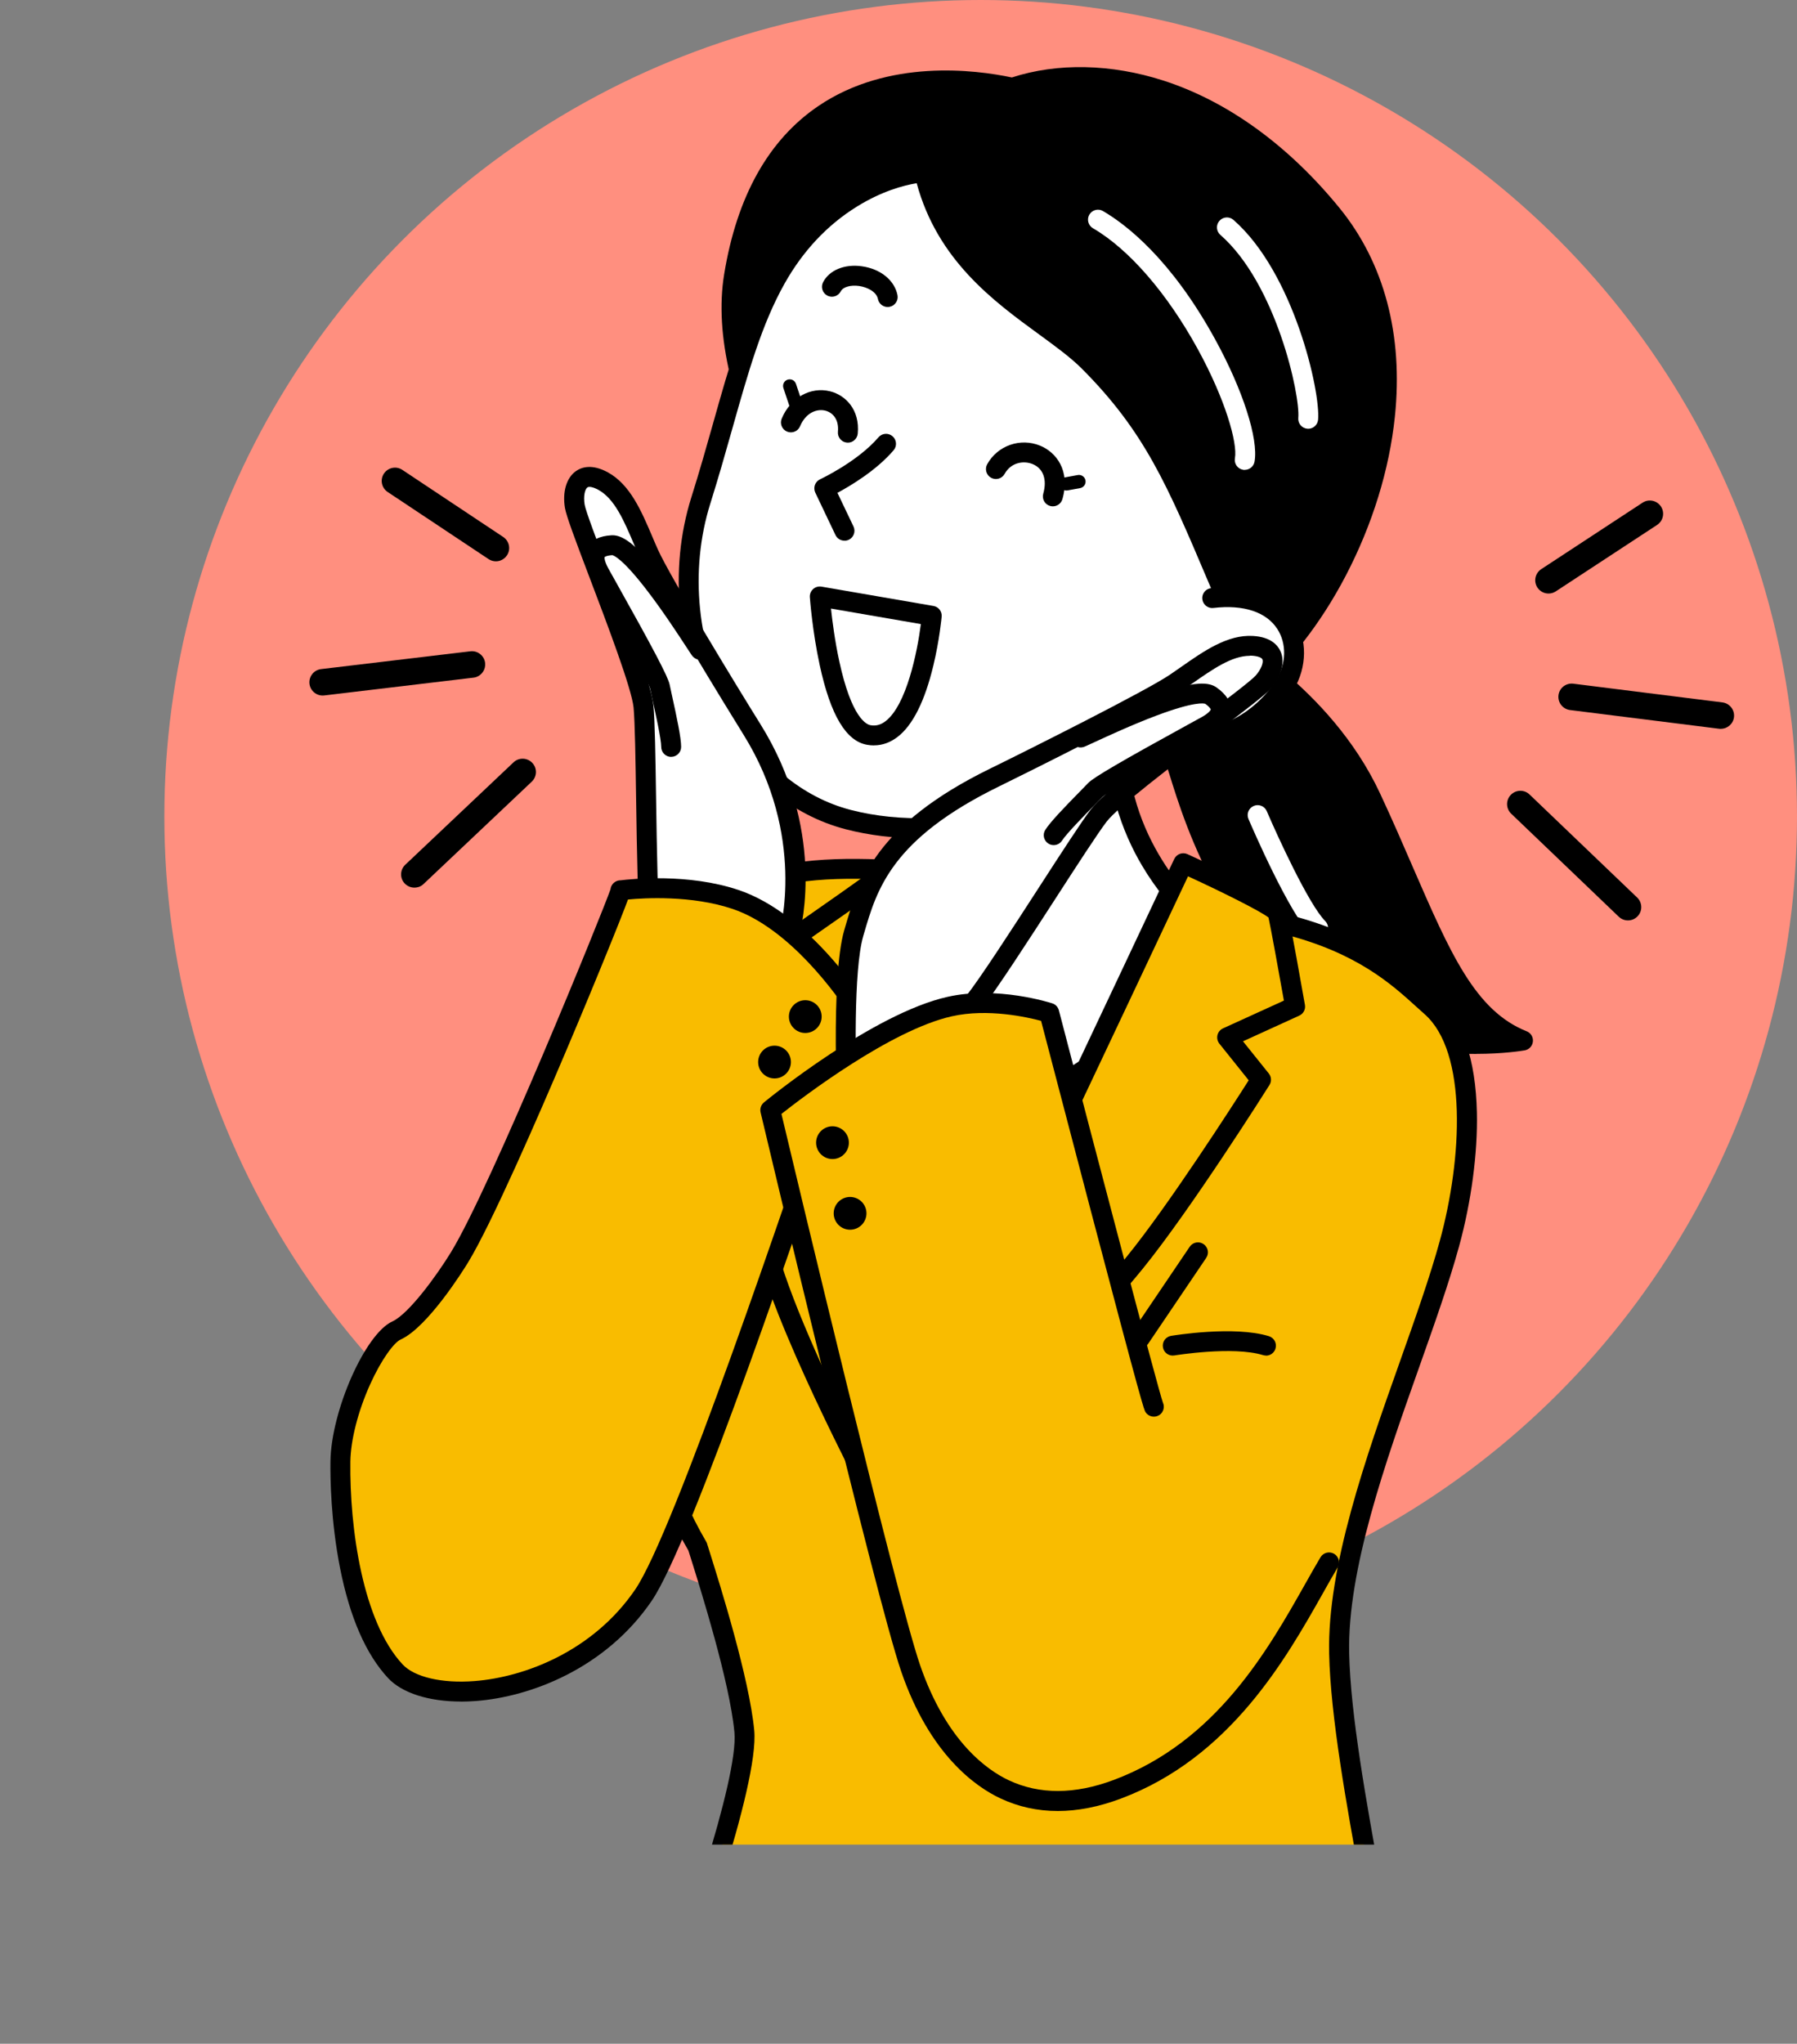 <?xml version="1.0" encoding="UTF-8"?><svg id="_レイヤー_2" xmlns="http://www.w3.org/2000/svg" xmlns:xlink="http://www.w3.org/1999/xlink" viewBox="0 0 330.2 375.46"><rect x="0" y="0" width="330.2" height="375.46" fill="#808080" stroke="none"/><defs><clipPath id="clippath"><rect y="7.37" width="329.05" height="331.5" style="fill:none;"/></clipPath></defs><g id="_デザイン"><circle cx="180.2" cy="150" r="150" style="fill:#ff8f7f;"/><g style="clip-path:url(#clippath);"><path d="M222.93,116.67s19.91,10.33,29.02,29.9c10.72,23.04,15.1,39.49,27.91,44.59,0,0-16.98,2.96-30.76-4.17-21.11-10.94-28.86-33.58-32.47-45.29-3.62-11.71-5.96-15.84-1.26-20.36,4.7-4.53,7.56-4.67,7.56-4.67Z"/><path d="M271.22,193.62c-6.35,0-15.1-.93-22.96-5-22.68-11.75-30.45-36.91-33.38-46.38-.51-1.63-1-3.15-1.43-4.49-2.72-8.41-4.22-13.05.65-17.73,5.05-4.86,8.38-5.16,8.74-5.18.33-.02.64.05.93.2.84.43,20.57,10.85,29.83,30.75,2.23,4.78,4.14,9.18,5.98,13.44,6.92,15.93,11.49,26.46,20.95,30.23.76.3,1.23,1.07,1.14,1.89s-.7,1.47-1.5,1.61c-.32.06-3.87.65-8.95.65ZM222.64,118.6c-.87.26-2.98,1.15-6,4.06-3.09,2.97-2.49,5.35.3,13.97.44,1.35.93,2.88,1.44,4.53,2.07,6.71,4.83,14.64,9.51,22.54,5.8,9.79,13.22,17.08,22.06,21.66,8.31,4.31,17.99,4.76,23.96,4.51-7.44-5.63-11.9-15.89-17.67-29.18-1.84-4.24-3.74-8.61-5.95-13.35-7.89-16.96-24.42-26.92-27.65-28.75Z"/><path d="M231.09,149.74s7.22,16.84,11.12,20.76" style="fill:#fff;"/><path d="M242.21,172.33c-.47,0-.94-.18-1.3-.54-4.03-4.05-10.75-19.57-11.5-21.33-.4-.93.03-2,.96-2.4.93-.4,2,.03,2.4.96,1.97,4.6,7.74,17.18,10.74,20.19.71.72.71,1.87,0,2.59-.36.35-.82.53-1.29.53Z" style="fill:#fff;"/><path d="M246.06,303.7c-.48-22.69,14.36-53.72,20.26-75.26,3.86-14.08,5.8-35.45-3.32-43.5-4.92-4.35-11.34-11.25-26.77-15.15-17.7-4.48-29.27-6.54-44.37-7.63-29.59-2.12-55.56-8.51-69.99,12.77-3.96,5.84-16.37,70.53,6.32,109.22.05.44,7.52,22.69,8.57,33.91,1.05,11.22-15.84,55.57-15.84,55.57,0,0,111.72-.17,134.65,0,1.32-8.44-9.06-48.16-9.52-69.93Z" style="fill:#f9bc00;"/><path d="M255.57,375.46h-.01c-22.66-.16-133.52,0-134.63,0h0c-.6,0-1.16-.3-1.51-.79-.34-.5-.42-1.13-.2-1.69,5.79-15.2,16.53-46.21,15.73-54.75-.87-9.25-6.21-26.22-7.96-31.8-.26-.84-.41-1.29-.49-1.56-12.2-20.96-13.96-48.37-13.28-67.7.74-21.06,4.72-39.68,7.15-43.25,5.94-8.75,13.99-13.64,25.36-15.38,9.95-1.53,21.37-.44,33.47.7,4.16.39,8.46.8,12.81,1.11,14.78,1.06,26.47,3.07,44.68,7.68,14.37,3.64,21.13,9.76,26.07,14.24.51.46.99.9,1.47,1.32,4.54,4,6.94,11.01,7.15,20.83.16,7.43-1.03,16.37-3.27,24.53-1.85,6.75-4.55,14.35-7.4,22.4-6.15,17.35-13.12,37.02-12.8,52.33h0c.24,11.28,3.18,27.45,5.77,41.72,2.46,13.53,4.4,24.22,3.72,28.53-.14.89-.91,1.55-1.81,1.55ZM129.98,283.76c.05.18.26.86.49,1.57,1.78,5.67,7.21,22.93,8.12,32.56.94,10.07-11.44,44.28-15.02,53.91,16.63-.02,106.56-.14,130.3,0,0-4.77-1.85-15-3.81-25.76-2.62-14.4-5.58-30.72-5.83-42.29h0c-.34-15.98,6.75-35.99,13.01-53.63,2.83-7.98,5.5-15.52,7.32-22.14,4.17-15.2,5.08-34.72-2.77-41.65-.48-.43-.98-.88-1.5-1.35-4.65-4.22-11.02-9.99-24.51-13.4-17.98-4.55-29.51-6.53-44.05-7.58-4.39-.32-8.71-.72-12.89-1.12-11.86-1.12-23.06-2.19-32.57-.73-10.29,1.58-17.56,5.97-22.89,13.82-1.6,2.36-5.75,19.27-6.52,41.33-.66,18.91,1.04,45.71,12.91,65.93.1.17.17.35.21.54ZM129.98,283.78c.01.05.02.11.03.16,0-.03,0-.08-.03-.16Z"/><polygon points="171.19 277.92 159.45 233.47 159.15 163.54 223.71 163.96 171.19 277.92" style="fill:#fff;"/><path d="M167.98,144.05s3.13,15.97,3.77,26.46c0,0-6.37,1.52-9.66,13.24-4.21,15.02,10.86,18.83,22.86,17.89,24.75-1.94,33.85-34.14,33.85-34.14,0,0-15.41-13.6-13.25-35.11" style="fill:#fff;"/><path d="M181.52,203.6c-2.65,0-5.77-.23-8.9-1-4.55-1.11-7.99-3.05-10.23-5.77-2.9-3.53-3.59-8.1-2.05-13.58,2.6-9.26,7.15-12.71,9.5-13.92-.78-10.23-3.62-24.78-3.65-24.93-.19-.99.45-1.95,1.44-2.15.99-.19,1.95.45,2.15,1.44.13.66,3.16,16.21,3.8,26.7.06.91-.51,1.71-1.4,1.89-.19.05-5.42,1.6-8.32,11.95-1.2,4.27-.74,7.72,1.35,10.27,3.89,4.74,12.68,5.84,19.6,5.3,9.64-.76,17.97-6.44,24.76-16.89,4.08-6.28,6.35-12.49,7.15-14.89-1.39-1.4-4.23-4.51-6.93-9.1-3.41-5.79-7.23-15.13-6.06-26.73.1-1,1-1.74,2-1.64,1,.1,1.74,1,1.64,2-2.04,20.28,12.5,33.43,12.64,33.56.52.47.74,1.19.55,1.87-.1.34-2.41,8.41-7.87,16.84-7.35,11.35-16.89,17.79-27.6,18.63-1.04.08-2.25.14-3.58.14Z"/><path d="M170.01,159.7l1.74,10.8s-13.17,19.79-14.91,40.89c-2.26,27.37,4.89,63.13,5.23,66.11,0,0-16.36-30.64-20.87-46.86-4.15-14.92-9.01-31.73-9.48-33.69l16.25-10.2-7.45-10.73,10.9-7.61s7.29-5.07,10.46-7.44c2.17-1.62,8.14-1.27,8.14-1.27Z" style="fill:#f9bc00;"/><path d="M162.08,279.34c-.66,0-1.29-.36-1.61-.97-.67-1.26-16.51-31-21.02-47.23-2.1-7.56-4.37-15.53-6.19-21.95-1.78-6.27-3.07-10.8-3.31-11.8-.19-.76.14-1.56.81-1.98l14.63-9.18-6.35-9.16c-.57-.83-.37-1.96.45-2.54l10.89-7.61c.08-.05,7.3-5.08,10.41-7.4,2.57-1.92,8.23-1.7,9.34-1.63.86.05,1.56.69,1.7,1.54l1.74,10.8c.07.45-.03.92-.28,1.3-.13.19-12.93,19.67-14.61,40.03-1.93,23.46,3.09,53.05,4.75,62.77.27,1.58.43,2.53.48,2.98.1.87-.44,1.69-1.27,1.95-.18.06-.36.08-.54.08ZM133.83,197.79c.54,1.98,1.64,5.82,2.94,10.4,1.82,6.42,4.09,14.4,6.19,21.96,2.79,10.02,10.27,25.83,15.44,36.18-2.09-13.53-4.94-36.19-3.38-55.09,1.61-19.5,12.54-37.57,14.81-41.14l-1.39-8.61c-2.07.02-4.6.28-5.48.94-3.16,2.36-10.21,7.27-10.51,7.47l-9.4,6.57,6.41,9.23c.29.41.39.92.29,1.41-.1.49-.4.92-.82,1.18l-15.11,9.48Z"/><path d="M217.41,158.58s-16.49,35.07-26,55.05c-8.54,17.95-29.33,63.88-29.33,63.88,0,0,30.32-25.68,46.47-45.58,8.94-11.01,23.16-33.58,23.16-33.58l-6.2-7.75,12.48-5.69s-2.78-15.73-3.2-17.19c-.42-1.46-17.36-9.14-17.36-9.14Z" style="fill:#f9bc00;"/><path d="M162.08,279.34c-.39,0-.77-.12-1.1-.37-.68-.52-.92-1.43-.56-2.21.21-.46,20.9-46.15,29.35-63.91,9.4-19.75,25.83-54.7,26-55.05.43-.9,1.5-1.3,2.41-.89.04.02,4.31,1.96,8.57,4.05,9.31,4.56,9.53,5.35,9.79,6.26.43,1.51,2.96,15.76,3.24,17.38.15.82-.28,1.64-1.04,1.98l-10.34,4.72,4.74,5.91c.49.61.54,1.46.12,2.12-.58.92-14.38,22.78-23.28,33.75-16.07,19.8-46.4,45.57-46.71,45.83-.34.29-.76.43-1.18.43ZM218.3,160.99c-3.37,7.16-17,36.12-25.24,53.42-6.33,13.31-19.55,42.34-25.85,56.19,9.75-8.62,28.51-25.79,39.91-39.84,7.65-9.42,19.37-27.65,22.33-32.3l-5.39-6.73c-.35-.44-.48-1.02-.35-1.57.13-.55.51-1.01,1.02-1.24l11.19-5.1c-1-5.6-2.41-13.37-2.83-15.26-1.46-1.16-8.35-4.61-14.8-7.58Z"/><path d="M244.74,39.39c-20.3-24.9-44.11-28.24-58.7-23.26-11.87-2.63-44.64-5.59-51.17,34.58-5.75,35.4,45.56,92.22,50.59,92.29,10.21.15,33.5-8.76,43.85-17.14,20.05-16.22,37.15-59.82,15.43-86.47Z"/><path d="M185.71,144.83c-.09,0-.19,0-.28,0-.99-.01-2.61-.6-7.04-4.82-3.11-2.97-6.92-7.1-10.72-11.63-5.75-6.86-16.63-20.79-24.89-36.99-8.24-16.17-11.51-29.96-9.72-40.98,2.33-14.31,8.15-24.72,17.31-30.93,12.85-8.71,28.79-6.68,35.56-5.25,8.38-2.72,18.25-2.52,27.87.58,11.76,3.79,22.95,11.89,32.35,23.42,8.2,10.07,11.72,23.31,10.16,38.3-1.01,9.76-4.14,19.87-9.03,29.24-4.61,8.83-10.59,16.46-16.82,21.51-10.44,8.45-33.7,17.55-44.75,17.55ZM185.63,141.17s.07,0,.11,0c10.22,0,32.66-8.83,42.43-16.73,12.54-10.14,22.62-30,24.52-48.28,1.45-14-1.78-26.32-9.36-35.62h0c-12.36-15.17-34.62-30.21-56.69-22.68-.32.11-.66.13-.99.05-5.99-1.33-21.22-3.53-33.22,4.6-8.29,5.62-13.59,15.21-15.75,28.48-1.25,7.68.25,17.04,4.45,27.84,3.53,9.07,8.86,18.91,15.83,29.24,5.53,8.19,11.97,16.45,18.14,23.26,5.9,6.51,9.53,9.45,10.52,9.84Z"/><path d="M200.01,66.4c-8.02-8.02-25.7-14.94-30.2-34.75-6.94.56-19.34,5.5-27.25,19.57-6.1,10.84-8.6,24.29-13.77,40.69-7.86,24.94,5.57,53.12,27.1,58.68,19.09,4.93,44.36-1.86,60.8-17.86,4.24-4.13,6.05-12.81,9.77-20.05-9.42-21.96-13.24-33.07-26.44-46.27Z" style="fill:#fff;"/><path d="M169.02,154.01c-4.68,0-9.25-.54-13.59-1.66-9.87-2.55-18.46-9.62-24.17-19.92-6.85-12.35-8.43-27.71-4.22-41.08,1.53-4.85,2.81-9.4,4.05-13.79,2.94-10.43,5.48-19.43,9.87-27.24,7.9-14.05,20.39-19.82,28.69-20.49.91-.08,1.73.53,1.93,1.42,3.15,13.88,13.32,21.3,21.48,27.26,3.08,2.25,6,4.38,8.23,6.61h0c12.06,12.06,16.56,22.67,24.02,40.26.89,2.09,1.81,4.28,2.81,6.59.22.5.2,1.07-.05,1.56-1.34,2.6-2.43,5.43-3.49,8.16-1.89,4.88-3.67,9.48-6.62,12.36-12.96,12.62-31.65,19.98-48.94,19.98ZM168.43,33.66c-2.37.39-6.35,1.44-10.92,4.26-5.47,3.38-9.96,8.15-13.35,14.19-4.18,7.43-6.66,16.24-9.54,26.44-1.25,4.43-2.54,9-4.08,13.9-3.92,12.43-2.45,26.71,3.93,38.2,5.22,9.41,12.99,15.86,21.89,18.15,9.06,2.34,19.87,1.96,30.44-1.07,10.99-3.15,20.89-8.8,28.63-16.33,2.38-2.32,4.02-6.56,5.77-11.06.99-2.56,2.02-5.21,3.26-7.74-.87-2.03-1.69-3.97-2.48-5.82-7.53-17.76-11.69-27.54-23.24-39.1-2.03-2.03-4.83-4.07-7.8-6.24-8.35-6.09-18.67-13.62-22.5-27.79Z"/><path d="M228.72,86.33c-.11,0-.22,0-.33-.03-.99-.18-1.65-1.13-1.47-2.13.5-2.77-1.74-10.78-6.89-20.15-5.61-10.2-12.61-18.26-19.2-22.09-.87-.51-1.17-1.63-.66-2.5.51-.87,1.63-1.17,2.5-.66,4.2,2.45,12.47,8.75,20.57,23.49,5.12,9.31,8.04,18.38,7.28,22.56-.16.88-.93,1.5-1.8,1.5Z" style="fill:#fff;"/><path d="M240.39,78.76c-.05,0-.11,0-.17,0-1.01-.09-1.75-.98-1.66-1.99.38-4.19-4.09-24.67-14.32-33.62-.76-.67-.84-1.82-.17-2.58.67-.76,1.82-.84,2.58-.17,11.09,9.7,16.01,31.54,15.55,36.7-.09.95-.88,1.67-1.82,1.67Z" style="fill:#fff;"/><path d="M171.21,113.13s-2.12,23.5-11.56,21.9c-7.27-1.23-9.01-25.45-9.01-25.45l20.57,3.55Z" style="fill:#fff;"/><path d="M160.58,136.94c-.4,0-.81-.04-1.23-.11-3.88-.66-6.73-5.43-8.72-14.6-1.36-6.26-1.8-12.27-1.82-12.52-.04-.56.18-1.11.6-1.49.42-.38.98-.54,1.54-.45l20.57,3.55c.94.16,1.6,1.02,1.51,1.97-.02.17-.39,4.25-1.52,8.95-1.57,6.56-3.78,10.98-6.57,13.13-1.35,1.04-2.81,1.56-4.36,1.56ZM152.69,111.79c.25,2.3.72,5.99,1.53,9.7,2.25,10.37,4.97,11.61,5.75,11.74,1,.17,1.87-.07,2.75-.74,3.86-2.97,5.83-12.71,6.49-17.84l-16.52-2.85Z"/><path d="M222.75,109.87c14.08-1.64,17.58,9,13.38,15.91-4.04,6.64-13.93,13.44-24.33,7.93" style="fill:#fff;"/><path d="M219.62,137.53c-2.84,0-5.78-.68-8.68-2.21-.89-.47-1.23-1.58-.76-2.47.47-.89,1.58-1.23,2.47-.76,9.64,5.11,18.55-1.74,21.91-7.26,1.8-2.97,1.87-6.6.17-9.25-2.02-3.15-6.2-4.54-11.77-3.89-1,.12-1.91-.6-2.03-1.61s.6-1.91,1.61-2.03c9.49-1.1,13.64,3,15.27,5.55,2.45,3.82,2.4,8.97-.12,13.13-3.68,6.06-10.54,10.81-18.07,10.81Z"/><path d="M221.86,124.35c1.34-3.23,4.56-4.51,6.61-4.28" style="fill:#fff;"/><path d="M221.86,126.18c-.23,0-.47-.04-.7-.14-.93-.39-1.38-1.46-.99-2.39,1.63-3.94,5.6-5.72,8.5-5.39,1,.11,1.73,1.02,1.61,2.02-.11,1-1.02,1.73-2.02,1.61-1.31-.15-3.72.75-4.71,3.16-.29.7-.97,1.13-1.69,1.13Z"/><path d="M144.95,171.96s5.48-18.3-6.79-37.99c-3.56-5.71-16.63-27.09-18.94-32.29-2.31-5.21-4.21-11.01-8.39-13.3-4.31-2.37-5.78,1.16-5.21,4.63.58,3.47,12.05,30.73,12.62,36.8.58,6.07.39,33.19,1.26,41.29.87,8.1,2.6,18.22,2.6,18.22h22.56l.29-17.35Z" style="fill:#fff;"/><path d="M144.66,191.14h-22.56c-.89,0-1.65-.64-1.8-1.52-.02-.1-1.75-10.27-2.62-18.33-.49-4.56-.65-15.04-.79-24.28-.11-7.4-.22-14.39-.47-17.03-.33-3.43-4.8-15.22-8.07-23.83-2.74-7.21-4.29-11.36-4.54-12.84-.49-2.94.28-5.53,2-6.75,1.09-.77,3-1.36,5.89.22,4.1,2.25,6.16,7.11,8.16,11.8.33.78.67,1.59,1.02,2.36,2.19,4.92,14.74,25.52,18.83,32.07,11.92,19.12,7.73,36.8,7.07,39.22l-.29,17.11c-.02,1-.83,1.8-1.83,1.8ZM123.65,187.49h19.21l.26-15.55c0-.17.03-.33.08-.49.08-.27,5.03-17.85-6.59-36.5-2.64-4.24-16.58-26.93-19.06-32.52-.36-.8-.7-1.62-1.04-2.41-1.83-4.31-3.56-8.39-6.56-10.03-.92-.5-1.69-.67-2.01-.45-.46.32-.77,1.6-.51,3.17.2,1.19,2.31,6.76,4.35,12.15,3.71,9.78,7.91,20.86,8.29,24.78.27,2.79.37,9.52.49,17.32.14,9.16.3,19.55.77,23.95.65,6.11,1.82,13.46,2.33,16.59Z"/><path d="M128.66,119.39c-.54-.59-12.04-19.45-16.21-19.22-4.16.23-3.46,2.96-2.3,5.08,1.16,2.12,10.72,18.92,11.1,20.85.39,1.93,2.08,8.99,2.08,11.11" style="fill:#fff;"/><path d="M123.33,139.05c-1.01,0-1.83-.82-1.83-1.83,0-1.44-1.05-6.18-1.61-8.73-.19-.86-.34-1.55-.43-2-.48-1.72-7.36-13.99-9.62-18.03-.63-1.12-1.09-1.95-1.3-2.33-1.23-2.25-1.44-4.12-.63-5.57.75-1.35,2.25-2.1,4.45-2.22,2.73-.15,6.64,2.94,16.81,18.51.39.59.79,1.21.9,1.37.62.75.55,1.85-.17,2.51-.74.68-1.9.63-2.58-.11-.18-.19-.32-.4-1.21-1.77-1.48-2.26-4.22-6.46-7.08-10.2-4.63-6.07-6.27-6.61-6.51-6.66-1.14.07-1.41.35-1.42.35h0s-.16.53.65,2.03c.2.37.66,1.19,1.28,2.29,7.03,12.54,9.74,17.71,10.01,19.08.08.42.24,1.13.42,1.95.89,4.05,1.7,7.82,1.7,9.52,0,1.01-.82,1.83-1.83,1.83ZM130.01,118.15s.03.04.05.06c-.02-.02-.04-.04-.05-.06Z"/><path d="M215.49,247.21s11.11-1.85,17.14,0" style="fill:#f9bc00;"/><path d="M232.63,249.03c-.18,0-.36-.03-.54-.08-5.53-1.7-16.19.04-16.3.06-1,.17-1.94-.51-2.1-1.5-.17-1,.51-1.94,1.5-2.1.47-.08,11.61-1.9,17.97.06.97.3,1.51,1.32,1.21,2.29-.24.79-.97,1.29-1.75,1.29Z"/><line x1="209.47" y1="245.82" x2="220.12" y2="230.07" style="fill:#f9bc00;"/><path d="M209.47,247.64c-.35,0-.71-.1-1.02-.31-.84-.57-1.06-1.7-.49-2.54l10.65-15.75c.57-.84,1.7-1.06,2.54-.49.84.57,1.06,1.7.49,2.54l-10.65,15.75c-.35.52-.93.8-1.52.8Z"/><path d="M155.79,81.31c-.06,0-.11,0-.17,0-1.01-.09-1.74-.99-1.65-1.99.22-2.38-1.05-3.56-2.31-3.88-1.55-.39-3.59.35-4.65,2.87-.39.93-1.46,1.37-2.39.98-.93-.39-1.37-1.46-.98-2.39,1.62-3.86,5.28-5.91,8.91-5.01,2.82.71,5.48,3.38,5.06,7.77-.09.95-.89,1.66-1.82,1.66Z"/><path d="M193.46,93.02c-.16,0-.33-.02-.5-.07-.97-.27-1.54-1.28-1.26-2.26.73-2.6,0-4.63-1.95-5.43-1.68-.69-3.99-.3-5.15,1.8-.49.88-1.6,1.2-2.49.71-.88-.49-1.2-1.6-.71-2.49,1.91-3.44,6.1-4.9,9.74-3.4,2.83,1.17,5.6,4.44,4.08,9.81-.23.81-.96,1.33-1.76,1.33Z"/><path d="M195.96,90.11c-.58,0-1.09-.41-1.2-1-.12-.66.32-1.3.98-1.42l2.3-.42c.66-.12,1.3.32,1.42.98s-.32,1.3-.98,1.42l-2.3.42c-.07.01-.15.02-.22.02Z"/><path d="M146.16,75.26c-.51,0-.99-.32-1.16-.83l-1.05-3.14c-.21-.64.13-1.33.77-1.54.64-.21,1.33.13,1.54.77l1.05,3.14c.21.64-.13,1.33-.77,1.54-.13.04-.26.06-.39.06Z"/><path d="M163.11,56.4c-.85,0-1.62-.6-1.79-1.47-.27-1.35-1.98-2.18-3.46-2.39-1.57-.22-2.96.18-3.37.98-.46.9-1.57,1.25-2.46.79-.9-.46-1.25-1.57-.79-2.46,1.15-2.23,3.95-3.38,7.13-2.93,3.43.48,5.99,2.56,6.54,5.29.2.99-.44,1.95-1.43,2.15-.12.02-.24.04-.36.04Z"/><path d="M162.81,81.53c-4.16,4.85-11.35,8.18-11.35,8.18l3.71,7.79" style="fill:#fff;"/><path d="M155.17,99.33c-.68,0-1.34-.38-1.65-1.04l-3.71-7.79c-.21-.44-.23-.95-.07-1.41.17-.46.51-.83.95-1.04.07-.03,6.89-3.23,10.73-7.71.66-.77,1.81-.86,2.58-.2.77.66.86,1.81.2,2.58-3.16,3.69-7.85,6.49-10.32,7.82l2.95,6.18c.43.91.05,2-.86,2.44-.25.12-.52.18-.79.18Z"/><path d="M114,163.57s11.4-1.61,21.14,1.66c12.9,4.33,22.92,20.84,22.92,20.84-1.45,3.47-30.73,93.64-39.83,106.98-12.8,18.77-38.9,21.15-45.59,13.97-8.71-9.34-10.21-29.25-10.1-38.51s6.48-22.35,10.3-24.08c3.82-1.74,9.46-9.96,11.58-13.43,7.64-12.5,30.51-68.73,29.57-67.42Z" style="fill:#f9bc00;"/><path d="M84.72,312.59c-5.93,0-10.84-1.55-13.42-4.32-4.05-4.35-7.02-11.13-8.81-20.18-1.71-8.64-1.81-16.59-1.77-19.61.12-9.27,6.39-23.46,11.38-25.72,3.02-1.37,8.21-8.53,10.77-12.72,7.39-12.08,27.93-62.64,29.31-66.67.03-.31.15-.61.33-.87.37-.51.94-.78,1.51-.78,0,0,.01,0,.02,0,1.95-.24,12.42-1.33,21.67,1.78,13.38,4.49,23.48,20.93,23.91,21.63.3.5.35,1.11.13,1.65-.26.62-1.76,5.09-3.67,10.74-8.64,25.63-28.88,85.64-36.33,96.57-8.46,12.4-22.23,17.64-32.3,18.4-.93.07-1.84.11-2.73.11ZM115.39,165.26c-.14.38-.32.85-.53,1.4-.61,1.59-1.5,3.83-2.57,6.47-2.45,6.06-5.52,13.46-8.43,20.31-4.82,11.36-13.56,31.47-17.87,38.51-.74,1.21-7.35,11.86-12.38,14.14-1.19.54-3.5,3.57-5.63,8.3-2.21,4.92-3.55,10.2-3.6,14.14-.15,12.26,2.27,29.38,9.6,37.24,2.18,2.34,7.24,3.52,13.19,3.06,9.22-.7,21.82-5.49,29.55-16.82,7.17-10.51,28.03-72.38,35.89-95.68,1.83-5.44,2.89-8.57,3.42-10.05-2.08-3.18-10.87-15.77-21.47-19.32-7.46-2.5-16.12-2-19.17-1.71Z"/><circle cx="147.97" cy="186.76" r="3.01"/><circle cx="142.32" cy="195.11" r="3.01"/><path d="M156.87,171.43c2.47-8.46,5.06-18.42,25.9-28.6,6.04-2.95,28.46-14.15,33.18-17.33,4.72-3.19,9.41-7.1,14.16-6.83,4.91.28,4.29,4.05,1.96,6.68-2.33,2.64-26.5,19.66-30.21,24.51-3.71,4.84-17.93,27.93-22.96,34.34-5.03,6.41-11.87,14.07-11.87,14.07l-11.25,8.52s-1.39-26.89,1.08-35.35Z" style="fill:#fff;"/><path d="M155.8,208.61c-.26,0-.52-.06-.77-.17-.61-.29-1.02-.89-1.06-1.56-.06-1.11-1.38-27.3,1.15-35.96l.13-.44c2.46-8.44,5.52-18.94,26.73-29.3,6.93-3.39,28.5-14.2,32.96-17.21.7-.47,1.42-.97,2.11-1.46,4.18-2.92,8.5-5.95,13.18-5.68,3.29.19,4.59,1.7,5.11,2.93.81,1.95.09,4.56-1.88,6.79-.99,1.12-4.52,3.82-10.66,8.48-7.33,5.57-17.38,13.2-19.47,15.93-1.61,2.11-5.41,7.97-9.43,14.19-5.02,7.76-10.71,16.56-13.54,20.17-5.01,6.38-11.87,14.08-11.94,14.16-.08.09-.17.17-.26.24l-11.25,8.52c-.32.25-.71.37-1.11.37ZM229.65,120.48c-3.3,0-6.8,2.45-10.51,5.04-.71.49-1.44,1-2.16,1.49-5.06,3.42-28.92,15.27-33.4,17.46-19.75,9.65-22.45,18.89-24.82,27.03l-.13.44c-1.84,6.3-1.43,23.78-1.15,31.27l8.32-6.31c.92-1.04,7.1-8.02,11.68-13.85,2.73-3.48,8.37-12.2,13.35-19.9,4.24-6.55,7.89-12.2,9.6-14.43,2.39-3.12,11.84-10.29,20.17-16.62,4.59-3.48,9.33-7.08,10.13-7.99,1.05-1.19,1.46-2.44,1.25-2.96-.15-.36-.9-.63-1.94-.69-.12,0-.25-.01-.37-.01Z"/><path d="M198.56,135.49c.78-.21,20.52-10.11,23.93-7.7,3.41,2.4,1.36,4.35-.74,5.53-2.11,1.18-19.12,10.36-20.47,11.79-1.35,1.43-6.54,6.52-7.66,8.32" style="fill:#fff;"/><path d="M193.62,155.26c-.33,0-.67-.09-.97-.28-.86-.54-1.12-1.66-.58-2.52.9-1.44,3.58-4.22,6.49-7.18.6-.61,1.09-1.11,1.39-1.43.96-1.01,6-3.96,18.6-10.87,1.11-.61,1.93-1.06,2.3-1.26,1.49-.84,1.63-1.38,1.63-1.38h0s-.09-.38-1.01-1.04c-.23-.09-1.91-.5-9.05,2.19-4.4,1.66-8.96,3.77-11.41,4.9-1.48.68-1.71.79-1.96.86-.97.27-1.98-.3-2.25-1.27-.26-.94.27-1.92,1.19-2.22.18-.07.85-.38,1.49-.68,16.88-7.81,21.83-8.36,24.07-6.78,1.8,1.27,2.67,2.69,2.59,4.24-.08,1.65-1.26,3.13-3.49,4.38-.37.21-1.21.67-2.33,1.28-4.06,2.22-16.39,8.98-17.72,10.19-.32.34-.81.84-1.43,1.46-1.83,1.86-5.23,5.33-6,6.55-.35.55-.94.86-1.55.86ZM198.07,133.73s-.04.01-.07.02c.02,0,.05-.01.07-.02Z"/><path d="M212.02,258.44c-.58-.87-19.22-72.36-19.22-72.36,0,0-9.54-3.12-18.29-1.16-13.43,3.01-32.97,19.02-32.97,19.02,0,0,21.03,88.7,25.79,102.54,5.09,14.82,16.87,30.14,37.97,22.23,22.23-8.34,31.95-29.99,38.9-41.68" style="fill:#f9bc00;"/><path d="M194.34,332.7c-3.72,0-7.25-.78-10.54-2.33-4.54-2.14-12.95-8.02-18.2-23.29-4.73-13.77-24.98-99.09-25.84-102.72-.16-.68.08-1.39.62-1.84.81-.67,20.03-16.32,33.73-19.39,9.14-2.05,18.85,1.07,19.26,1.2.59.19,1.04.67,1.2,1.28,7.22,27.7,18.22,69.56,19.11,72.05.38.8.12,1.78-.64,2.29-.84.56-1.98.33-2.54-.51-.27-.41-.53-.8-10.07-37.05-4.04-15.37-8.08-30.83-9.13-34.85-2.54-.68-9.78-2.32-16.39-.84-11.27,2.53-27.39,14.84-31.32,17.94,2.46,10.36,21.09,88.49,25.47,101.24,4.81,14,12.28,19.28,16.3,21.17,5.63,2.65,12.12,2.63,19.3-.06,18.85-7.07,28.31-23.84,35.22-36.09.97-1.72,1.88-3.34,2.76-4.81.52-.87,1.64-1.15,2.51-.64.87.52,1.15,1.64.64,2.51-.85,1.43-1.76,3.04-2.71,4.74-6.78,12.02-17.02,30.19-37.12,37.72-4.05,1.52-7.92,2.28-11.6,2.28ZM213.54,257.43s0,0,0,0c0,0,0,0,0,0ZM213.54,257.42s0,0,0,0c0,0,0,0,0,0Z"/><circle cx="152.97" cy="209.92" r="3.01"/><circle cx="156.21" cy="222.89" r="3.01" transform="translate(-73.77 77.32) rotate(-22.64)"/><path d="M91.88,103c-.68.22-1.46.14-2.11-.29l-18.54-12.33c-1.12-.75-1.43-2.26-.68-3.38.75-1.12,2.26-1.43,3.38-.68l18.54,12.33c1.12.75,1.43,2.26.68,3.38-.32.48-.77.8-1.27.97Z"/><path d="M87.48,124.39c-.15.05-.31.08-.47.1l-27.43,3.27c-1.34.16-2.55-.8-2.71-2.13-.16-1.34.8-2.55,2.13-2.71l27.43-3.27c1.34-.16,2.55.8,2.71,2.13.14,1.17-.58,2.25-1.66,2.61Z"/><path d="M76.9,162.95c-.87.28-1.86.06-2.53-.64-.93-.98-.88-2.52.1-3.45l19.89-18.81c.98-.93,2.52-.88,3.45.1.93.98.88,2.52-.1,3.45l-19.89,18.81c-.27.26-.59.44-.92.55Z"/><path d="M284.54,109.04c-.79,0-1.57-.39-2.04-1.1-.74-1.13-.42-2.64.7-3.38l18.62-12.21c1.13-.74,2.64-.42,3.38.7.74,1.13.42,2.64-.7,3.38l-18.62,12.21c-.41.27-.88.4-1.34.4Z"/><path d="M316.21,133.9c-.1,0-.2,0-.31-.02l-27.41-3.44c-1.34-.17-2.28-1.39-2.12-2.72.17-1.34,1.38-2.28,2.72-2.12l27.41,3.44c1.34.17,2.28,1.39,2.12,2.72-.15,1.23-1.21,2.13-2.42,2.13Z"/><path d="M299.14,169.09c-.61,0-1.21-.22-1.69-.68l-19.77-18.93c-.97-.93-1.01-2.48-.07-3.45.93-.97,2.48-1.01,3.45-.07l19.77,18.93c.97.93,1.01,2.48.07,3.45-.48.5-1.12.75-1.76.75Z"/></g></g></svg>